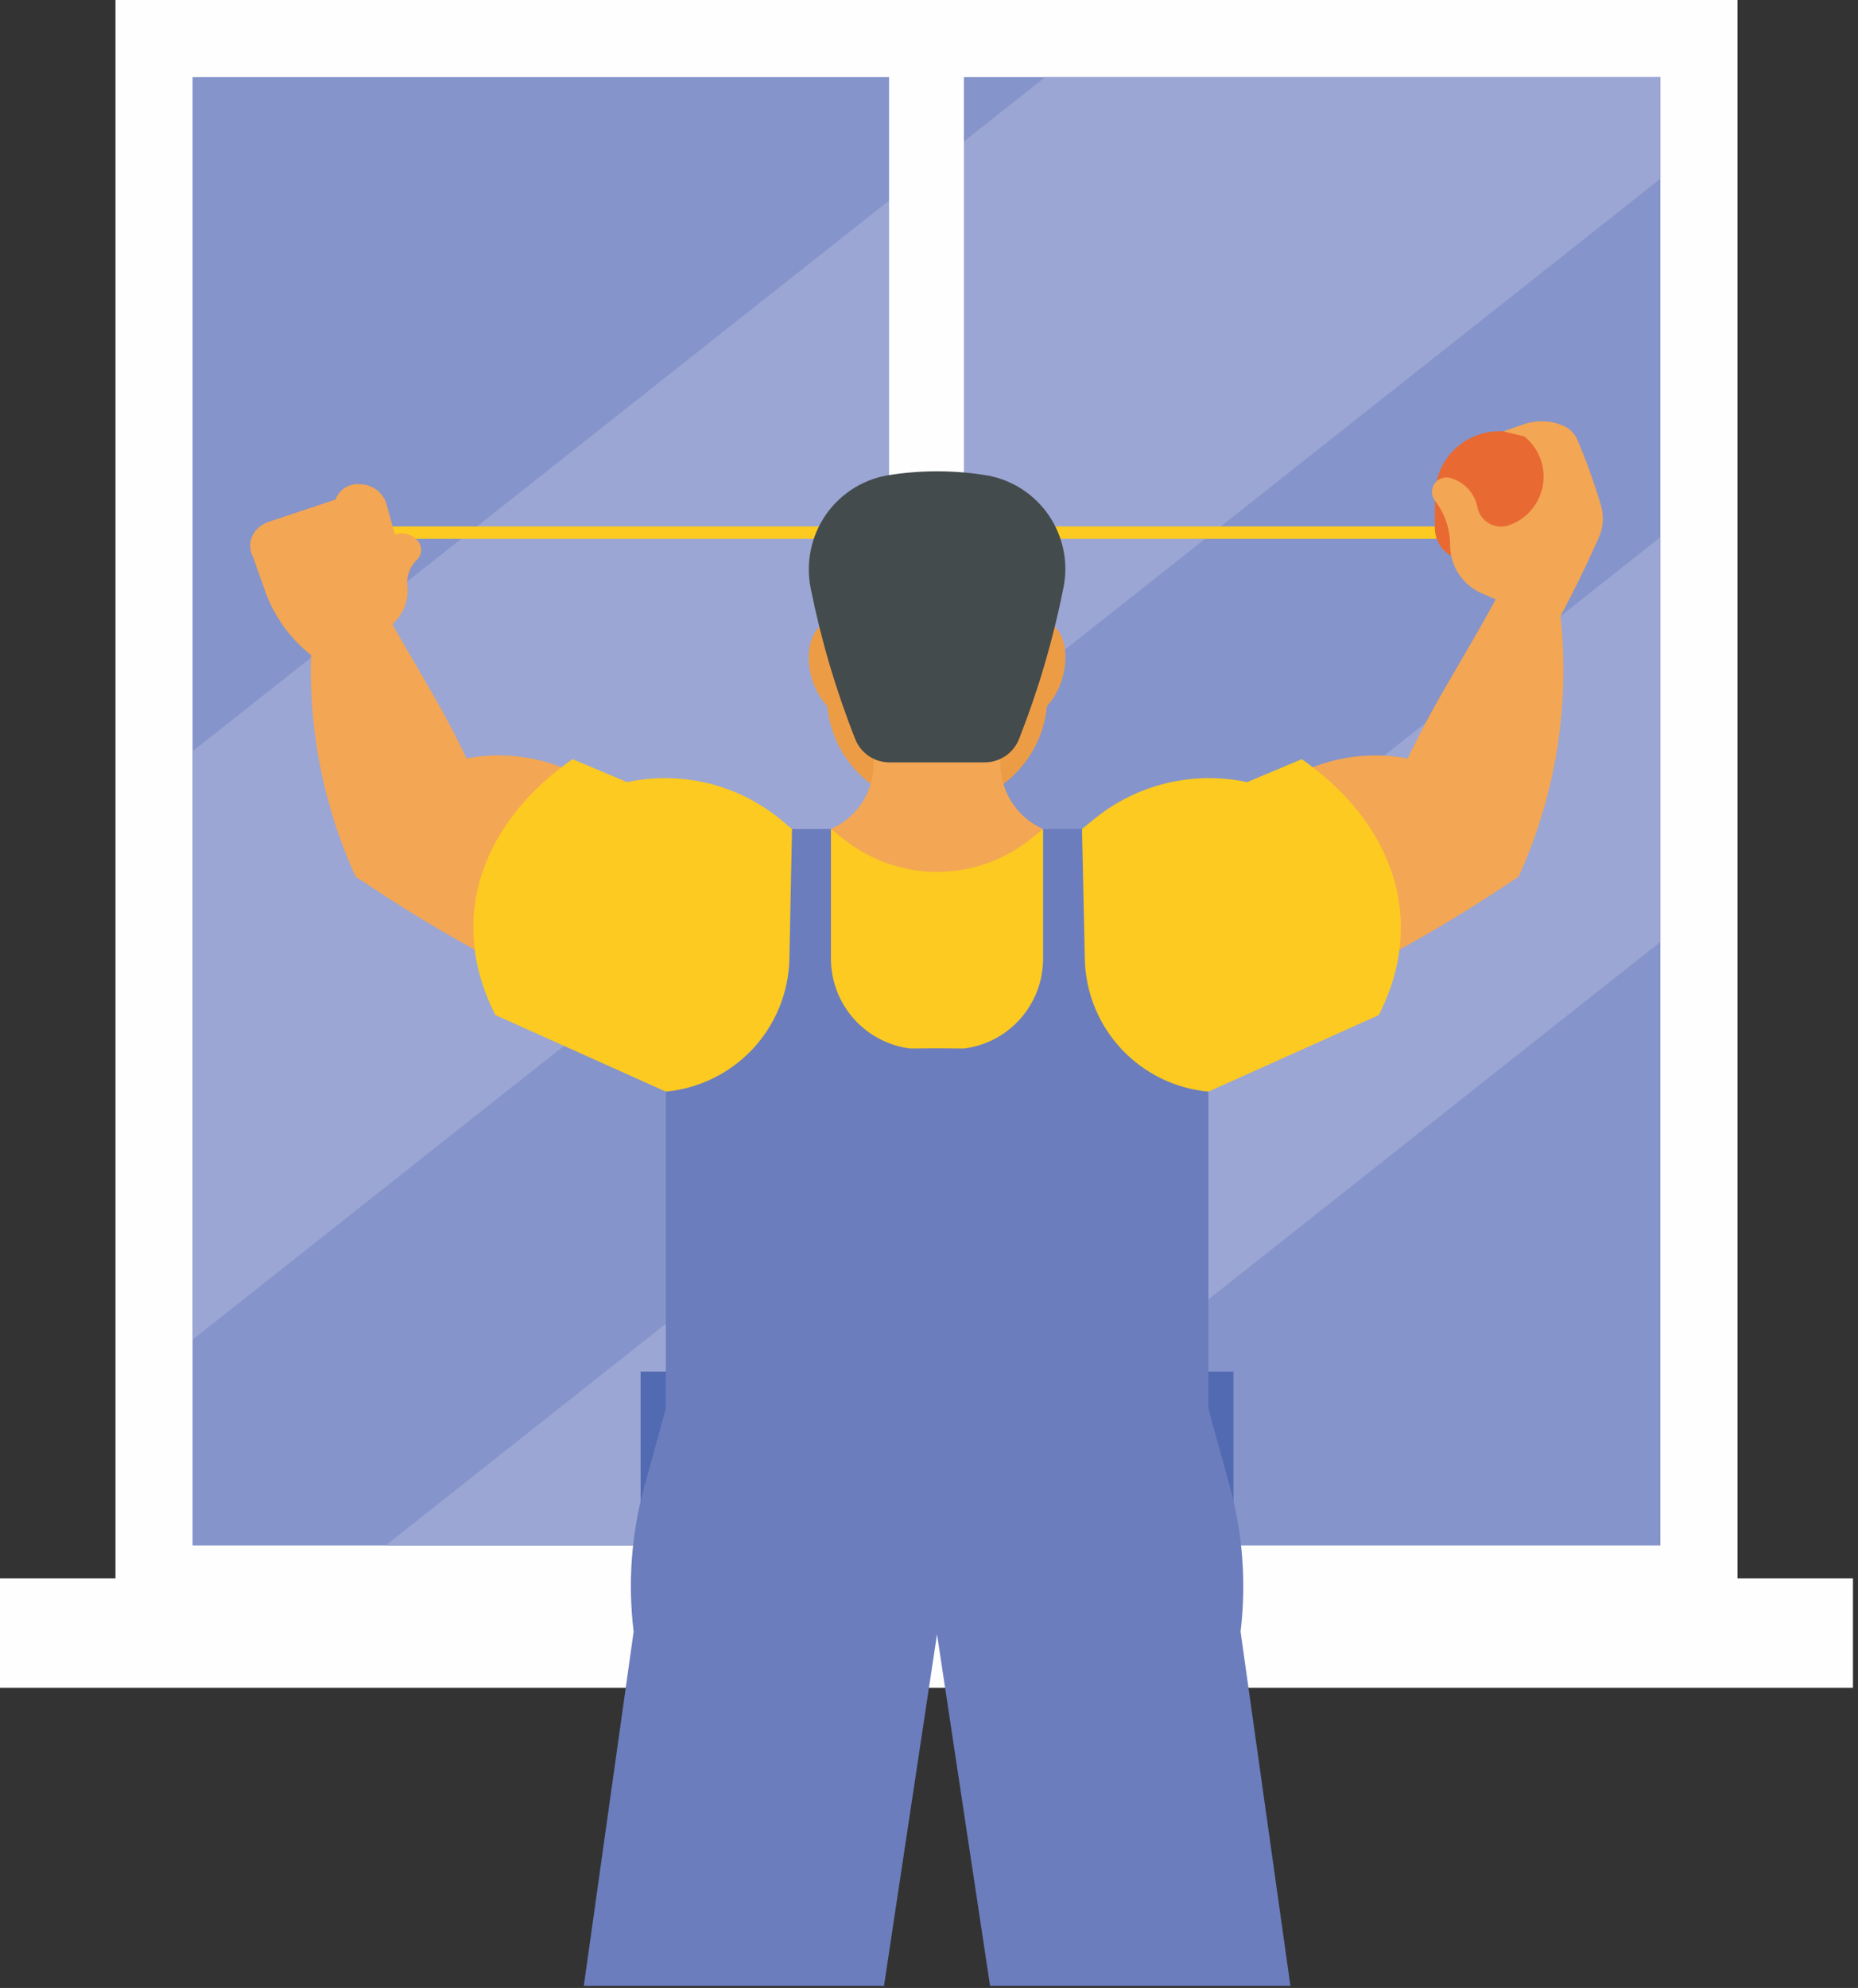 <svg width="345" height="369" viewBox="0 0 345 369" fill="none" xmlns="http://www.w3.org/2000/svg">
<rect x="0" y="0" width="345" height="369" fill="#333333" stroke="none"/>
<path d="M0 313.3H344.067V292.974H0V313.3Z" fill="#FEFEFE"/>
<path d="M21.443 301.181H322.624V0H21.443V301.181Z" fill="#FEFEFE"/>
<path d="M35.762 286.863H308.306V14.319H35.762V286.863Z" fill="#8594CA"/>
<path fill-rule="evenodd" clip-rule="evenodd" d="M194.071 14.319H308.306V33.178L35.762 248.656V139.45L194.071 14.319ZM308.306 174.828L166.586 286.898H71.562L308.309 99.708L308.306 174.828Z" fill="#9BA6D4"/>
<path d="M165.084 292.974H178.984V8.207H165.084V292.974Z" fill="#FEFEFE"/>
<path d="M278.271 97.716H70.511V100.016H278.271V97.716Z" fill="#FCCA21"/>
<path fill-rule="evenodd" clip-rule="evenodd" d="M193.337 115.352C196.55 115.352 198.471 119.333 197.637 124.223C196.837 129.112 193.551 133.094 190.303 133.094C187.09 133.094 185.169 129.113 186.003 124.223C186.837 119.333 190.124 115.352 193.337 115.352ZM162.011 124.223C162.849 129.112 160.893 133.094 157.68 133.094C154.467 133.094 151.18 129.113 150.346 124.223C149.546 119.334 151.464 115.352 154.677 115.352C157.89 115.352 161.172 119.333 162.01 124.223H162.011Z" fill="#ED9C46"/>
<path d="M153.524 100.999H194.489V129.008C194.508 131.71 193.992 134.389 192.971 136.89C191.95 139.392 190.444 141.667 188.541 143.584C186.637 145.501 184.372 147.023 181.878 148.061C179.384 149.1 176.708 149.634 174.006 149.634C171.305 149.634 168.629 149.1 166.135 148.061C163.64 147.023 161.376 145.501 159.472 143.584C157.568 141.667 156.063 139.392 155.042 136.89C154.021 134.389 153.505 131.71 153.524 129.008V100.999Z" fill="#ED9C46"/>
<path d="M161.452 129.427L162.185 140.917C162.366 143.627 161.704 146.326 160.291 148.646C158.878 150.965 156.783 152.791 154.292 153.874L173.992 179.574L193.692 153.874C191.205 152.786 189.112 150.959 187.699 148.641C186.286 146.323 185.62 143.626 185.793 140.917L186.561 129.427H161.451H161.452Z" fill="#F3A654"/>
<path d="M118.95 254.593H229.029V290.634H118.95V254.593Z" fill="#526AB1"/>
<path fill-rule="evenodd" clip-rule="evenodd" d="M102.68 177.795L98.594 181.741C88.123 176.554 77.998 170.699 68.28 164.21L66.045 162.743C59.05 147.42 56.382 130.475 58.327 113.743L59.06 107.243L68.035 106.859C74.077 119.012 81.027 128.826 86.614 140.77C94.323 139.308 102.301 140.724 109.035 144.751L114.658 148.139C114.9 153.652 113.956 159.152 111.89 164.268C109.823 169.385 106.683 173.998 102.68 177.795ZM233.36 148.145L238.948 144.757C245.696 140.733 253.683 139.317 261.404 140.776C266.992 128.832 273.942 119.019 279.983 106.865L288.958 107.249L289.691 113.749C291.619 130.481 288.95 147.421 281.973 162.749L279.738 164.216C270.015 170.698 259.89 176.553 249.424 181.748L245.303 177.802C241.312 173.998 238.181 169.385 236.121 164.27C234.061 159.156 233.119 153.661 233.359 148.152L233.36 148.145Z" fill="#F3A654"/>
<path d="M154.293 153.874L156.668 155.76C161.591 159.694 167.706 161.837 174.008 161.837C180.309 161.837 186.424 159.694 191.347 155.76L193.687 153.874L196.271 171.93L200.916 153.874L203.016 152.163C206.943 148.92 211.552 146.607 216.499 145.397C221.446 144.187 226.603 144.112 231.583 145.178L241.711 140.917C257.811 152.093 265.424 169.869 256.03 188.417L224.385 202.627L199.445 212.86H148.566L123.63 202.627L91.989 188.417C82.56 169.873 90.208 152.096 106.308 140.917L116.436 145.178C121.416 144.112 126.573 144.187 131.521 145.397C136.468 146.606 141.077 148.919 145.004 152.163L147.064 153.874L151.744 171.93L154.293 153.874Z" fill="#FCCA21"/>
<path d="M147.063 153.873H154.292V177.935C154.291 182.036 155.789 185.995 158.503 189.069C161.217 192.143 164.961 194.12 169.03 194.628L173.989 194.593L178.983 194.628C183.048 194.118 186.786 192.139 189.493 189.065C192.201 185.99 193.691 182.032 193.683 177.935V153.873H200.912L201.436 178.18C201.608 184.356 204.039 190.255 208.267 194.76C212.495 199.265 218.228 202.064 224.381 202.627V261.473L228.362 275.931C230.765 284.692 231.441 293.837 230.353 302.857L239.608 368.618H183.838L173.99 303.346L164.142 368.618H108.403L117.658 302.857C116.552 293.838 117.229 284.689 119.649 275.931L123.63 261.473V202.626C129.778 202.051 135.504 199.248 139.73 194.746C143.956 190.243 146.39 184.351 146.575 178.179L147.063 153.873Z" fill="#6B7DBD"/>
<path d="M173.989 141.511H182.86C184.231 141.507 185.57 141.093 186.703 140.321C187.836 139.549 188.711 138.454 189.216 137.18C192.795 128.097 195.554 118.711 197.458 109.136C197.926 106.851 197.935 104.496 197.486 102.207C197.037 99.918 196.139 97.741 194.843 95.802C193.547 93.863 191.879 92.2 189.936 90.91C187.993 89.62 185.813 88.728 183.523 88.287C177.224 87.216 170.789 87.216 164.49 88.287C162.201 88.729 160.023 89.62 158.081 90.909C156.139 92.198 154.472 93.859 153.175 95.796C150.565 99.718 149.611 104.514 150.521 109.137C152.437 118.713 155.207 128.099 158.798 137.181C159.299 138.458 160.173 139.555 161.307 140.328C162.441 141.1 163.782 141.513 165.154 141.512L173.989 141.511Z" fill="#434B4C"/>
<path d="M278.376 80.045C281.543 80.045 284.581 81.303 286.821 83.543C289.061 85.783 290.32 88.821 290.32 91.989C290.32 95.157 289.061 98.195 286.821 100.435C284.581 102.675 281.543 103.933 278.376 103.933H272.299C270.745 103.924 269.258 103.303 268.16 102.205C267.061 101.107 266.44 99.619 266.432 98.066V91.989C266.442 88.824 267.704 85.792 269.941 83.555C272.179 81.317 275.211 80.055 278.376 80.045Z" fill="#E86A32"/>
<path d="M280.158 112.28L275.164 110.15C273.408 109.398 271.913 108.146 270.864 106.55C269.815 104.954 269.258 103.085 269.264 101.175C269.266 98.189 268.271 95.288 266.435 92.933C266.096 92.487 265.904 91.946 265.887 91.386C265.87 90.826 266.028 90.275 266.34 89.809C266.652 89.344 267.101 88.987 267.625 88.79C268.15 88.592 268.722 88.563 269.264 88.707C270.528 89.048 271.673 89.735 272.567 90.692C273.462 91.648 274.072 92.835 274.328 94.12C274.445 94.754 274.699 95.354 275.073 95.879C275.447 96.404 275.932 96.84 276.493 97.158C277.045 97.472 277.657 97.665 278.289 97.725C278.921 97.785 279.559 97.711 280.16 97.507C281.781 96.951 283.223 95.97 284.334 94.666C285.446 93.362 286.187 91.783 286.479 90.095C286.772 88.407 286.605 86.671 285.997 85.069C285.388 83.467 284.361 82.058 283.021 80.99L279.11 80.082L283.021 78.72C285.411 77.93 288.007 78.042 290.321 79.034C291.507 79.561 292.444 80.524 292.94 81.723C294.594 85.633 296.03 89.632 297.24 93.702C297.861 95.691 297.736 97.839 296.891 99.744C293.67 107.03 290.044 114.13 286.03 121.012L280.158 112.28Z" fill="#F3A654"/>
<path d="M69.044 120.031L73.514 115.213C74.302 114.353 74.9 113.336 75.267 112.228C75.634 111.121 75.763 109.948 75.644 108.787C75.543 107.882 75.654 106.965 75.969 106.111C76.285 105.256 76.795 104.486 77.46 103.863C77.931 103.383 78.195 102.737 78.195 102.063C78.195 101.39 77.931 100.744 77.46 100.263C76.947 99.71 76.283 99.32 75.551 99.14C74.819 98.96 74.05 98.998 73.339 99.25L71.698 93.35C71.355 92.364 70.72 91.506 69.878 90.889C69.036 90.271 68.026 89.924 66.983 89.893C65.997 89.761 64.996 89.969 64.145 90.484C63.294 90.998 62.644 91.788 62.303 92.722L49.944 96.842C46.944 97.855 45.613 100.788 47.01 103.477L49.455 110.357C51.67 116.083 55.806 120.86 61.155 123.872L69.044 120.031Z" fill="#F3A654"/>
</svg>
